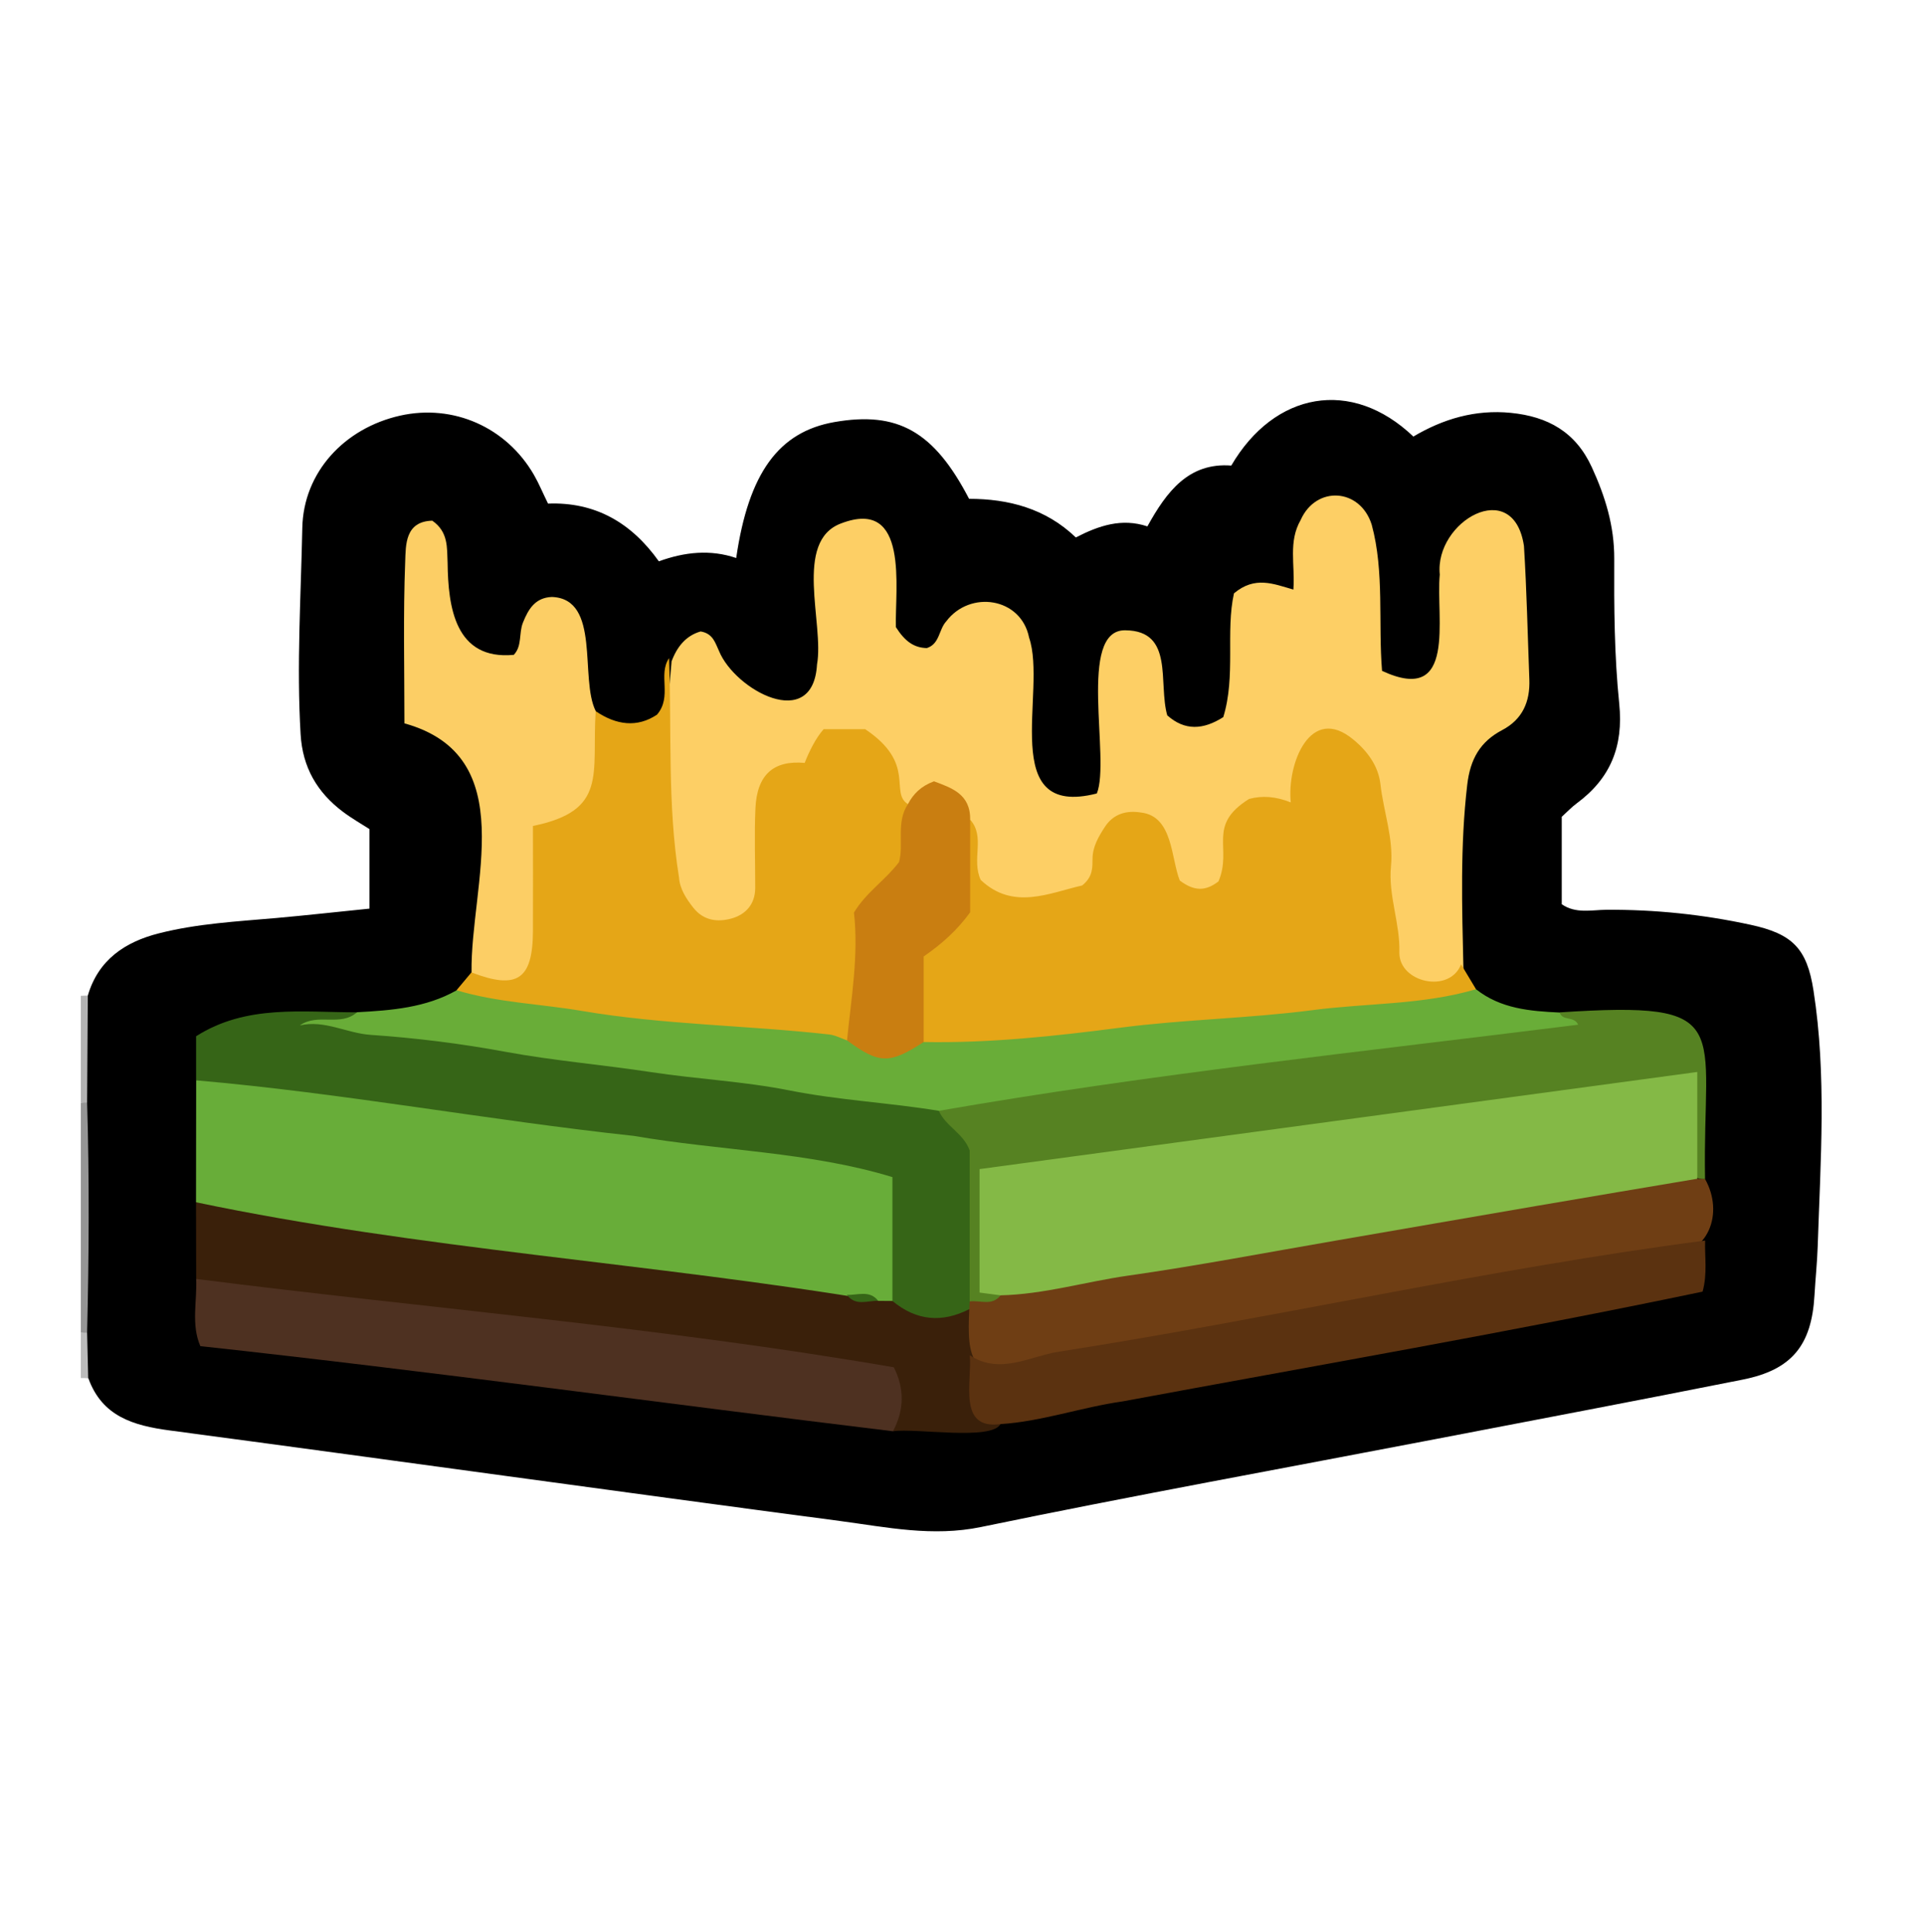 <svg width="250" height="251" viewBox="0 0 250 251" fill="none" xmlns="http://www.w3.org/2000/svg">
<path d="M10.5 173.096V143.296C11.17 143.006 11.7 143.166 12.09 143.786C13.62 153.396 13.62 162.996 12.09 172.616C11.7 173.236 11.16 173.396 10.49 173.106L10.5 173.096Z" fill="#959595"/>
<path d="M11.33 143.256C11.05 143.246 10.78 143.256 10.5 143.286V129.376C10.81 129.356 11.11 129.346 11.42 129.346C13.88 133.996 14.01 138.636 11.33 143.256Z" fill="#B3B3B3"/>
<path d="M10.5 173.096C10.77 173.146 11.05 173.156 11.32 173.136C13.19 175.066 13.1 177.046 11.46 179.066L10.98 179.036H10.5V173.086V173.096Z" fill="#BBBBBB"/>
<path d="M11.46 179.066C11.41 177.086 11.37 175.116 11.32 173.136C11.56 163.176 11.62 153.216 11.32 143.256L11.41 129.346C12.77 124.696 16.25 122.366 20.65 121.256C25.64 119.986 30.79 119.716 35.9 119.266C39.82 118.916 43.74 118.476 48.01 118.046V107.716C47.02 107.076 45.73 106.346 44.56 105.466C41.21 102.946 39.31 99.696 39.06 95.386C38.53 86.446 39.1 77.526 39.28 68.606C39.42 61.336 44.77 55.616 52 53.996C58.9 52.456 65.8 55.496 69.38 61.696C70.03 62.826 70.53 64.046 71.21 65.426C77.29 65.196 82 67.856 85.61 72.926C88.96 71.706 92.31 71.356 95.66 72.496C97.27 61.436 101.19 56.106 108.41 54.836C116.65 53.396 121.35 56.026 125.92 64.806C131 64.806 135.87 66.046 139.79 69.826C142.81 68.266 145.77 67.286 149.09 68.386C151.59 63.866 154.45 60.066 159.99 60.486C165.58 50.926 175.6 49.036 183.65 56.716C187.49 54.436 191.69 53.176 196.31 53.636C201.12 54.116 204.73 56.106 206.84 60.706C208.59 64.526 209.77 68.336 209.75 72.606C209.72 78.886 209.76 85.196 210.4 91.436C210.96 96.976 209.26 101.126 204.88 104.366C204.23 104.846 203.66 105.446 202.93 106.116V117.476C204.74 118.736 206.8 118.216 208.72 118.196C215.05 118.156 221.3 118.806 227.47 120.146C232.91 121.326 234.79 123.216 235.64 128.676C237.36 139.706 236.55 150.786 236.19 161.856C236.12 164.006 235.89 166.146 235.77 168.286C235.4 174.776 232.83 177.966 226.44 179.236C213.13 181.886 199.79 184.416 186.46 186.976C166.79 190.756 147.08 194.326 127.47 198.386C121.18 199.686 115.25 198.416 109.23 197.616C80.15 193.776 51.11 189.706 22.03 185.836C17.31 185.206 13.26 184.006 11.48 179.056L11.46 179.066Z" fill="black"/>
<path d="M87.24 85.986C87.95 84.036 89.13 82.576 91.04 82.036C92.67 82.306 92.94 83.556 93.42 84.556C95.49 89.656 105.65 95.186 106.16 86.326C107.12 81.046 103.05 70.306 109.3 67.996C118.18 64.606 116.27 76.446 116.41 81.476C117.6 83.346 118.77 84.156 120.43 84.196C122.11 83.666 121.97 81.796 122.95 80.726C126.03 76.636 132.68 77.606 133.72 82.846C136.1 89.736 129.51 106.416 142.52 103.086C144.33 98.636 139.92 81.766 146.23 81.886C152.61 81.946 150.47 88.736 151.67 92.936C153.96 94.976 156.36 94.816 158.95 93.166C160.6 87.796 159.23 82.046 160.34 77.086C163.07 74.796 165.46 75.856 168.06 76.596C168.29 73.316 167.38 70.396 169 67.566C171 63.046 176.75 63.406 178.24 68.176C179.9 74.286 179.07 81.006 179.58 87.156C189.37 91.706 186.54 80.226 187.08 74.646C186.38 67.756 196.65 61.806 198.02 70.926C198.38 76.696 198.5 82.486 198.72 88.266C198.83 91.146 197.84 93.456 195.2 94.846C192.32 96.356 191.04 98.626 190.65 101.946C189.72 109.876 189.97 117.786 190.15 125.716C190.24 128.526 188.28 128.906 186.2 128.836C174.8 128.136 184.47 100.246 173.33 97.146C168.99 98.096 170.21 102.346 168.01 105.226C162.91 104.796 160.28 107.566 160.21 113.076C160.09 117.686 153.64 118.036 152.1 113.916C150.91 111.736 151.22 108.016 147.75 108.006C144.06 107.996 144.19 111.736 143.03 114.146C141.64 117.016 136.53 118.776 132.02 118.036C128.25 117.426 126.08 115.366 126.01 111.396C126.08 107.486 124.43 101.666 119.37 104.836C113.94 107.426 117.73 92.786 106.68 98.686C100.3 101.836 99.39 106.656 99.73 112.846C100.7 123.296 88.89 123.486 87.26 114.006C85.02 104.666 86.49 95.336 87.26 85.996L87.24 85.986Z" fill="#FDCF65"/>
<path d="M25.47 156.196C25.47 150.916 25.48 145.636 25.49 140.356C27.3 138.706 29.45 139.026 31.6 139.316C57.47 142.846 83.35 146.296 109.22 149.816C116.68 150.836 117.52 151.796 117.51 159.266C117.51 162.376 117.97 165.546 116.78 168.566C116.33 169.466 115.52 169.756 114.59 169.836C112.88 169.686 111.17 169.386 109.43 169.536C83.04 166.526 56.77 162.636 30.49 158.816C28.54 158.536 26.5 158.286 25.48 156.176L25.47 156.196Z" fill="#68AD39"/>
<path d="M126.06 106.486C128.07 108.736 126.19 111.616 127.43 114.316C131.65 118.316 136.35 116.006 140.62 115.036C142.04 113.886 141.94 112.696 141.96 111.546C141.98 109.986 142.74 108.706 143.54 107.466C144.65 105.736 146.35 105.246 148.29 105.566C152.43 106.066 152.15 111.546 153.3 114.396C155.15 115.796 156.64 115.816 158.33 114.506C160.18 110.116 156.75 107.276 162.3 103.796C164.03 103.336 165.77 103.466 167.72 104.246C167.2 99.236 170.28 91.376 175.9 96.126C177.76 97.666 179.11 99.586 179.37 101.876C179.77 105.446 181.09 108.916 180.74 112.546C180.37 116.376 181.95 119.976 181.83 123.776C181.8 127.636 188.33 129.146 189.85 125.286C190.5 126.366 191.15 127.446 191.79 128.516C191.09 131.116 188.77 130.736 186.95 130.946C170.74 132.886 154.49 134.376 138.23 135.886C132.21 136.446 126.16 138.096 120.14 135.836C114.26 123.296 124.46 123.036 124.56 113.456C124.59 111.066 124.05 108.486 126.06 106.506V106.486Z" fill="#E5A617"/>
<path d="M86.94 85.546C87.28 95.066 86.72 104.606 88.23 114.006C88.33 115.476 89.16 116.756 90.1 117.946C91.43 119.616 93.24 119.826 95.03 119.336C96.88 118.826 98.12 117.486 98.13 115.386C98.14 111.926 98 108.466 98.16 105.006C98.36 100.646 100.51 98.746 104.56 99.116C105.12 97.656 106.03 95.836 107.02 94.736H112.42C119.12 99.216 115.54 102.946 117.97 104.466C119.22 108.556 118.55 112.286 115.53 115.346C109.79 120.886 114.67 129.446 109.98 135.626C94.32 135.256 78.67 133.656 63.26 130.966C61.75 130.586 59.82 130.776 59.33 128.636C59.97 127.866 60.62 127.096 61.26 126.326C67.63 124.846 67.77 124.686 67.83 118.166C67.85 116.016 67.88 113.876 67.83 111.726C67.37 102.426 75.63 107.356 75.77 98.346C75.92 96.276 75.39 93.976 77.38 92.376C80.08 94.226 82.81 94.556 85.37 92.846C87.38 90.486 85.47 87.696 86.92 85.526L86.94 85.546Z" fill="#E5A617"/>
<path d="M115.96 169.016V152.926C105.17 149.626 93.49 149.496 82.38 147.576C63.37 145.526 44.53 142.006 25.48 140.356V134.626C32.02 130.466 39.29 131.526 46.39 131.516C45.93 133.856 44.08 132.606 43.37 132.776C67.54 134.856 91.94 139.296 116.55 142.116C122.73 142.386 128.01 146.966 127.38 153.476C126.84 159.006 128.34 165.006 126.53 170.306C121.87 173.546 118.94 173.186 115.96 169.036V169.016Z" fill="#366517"/>
<path d="M122 144.316C115.55 143.256 109.02 142.946 102.58 141.666C96.66 140.486 90.57 140.196 84.59 139.286C78.29 138.326 71.95 137.806 65.67 136.646C59.89 135.576 54.02 134.846 48.15 134.446C45.01 134.226 42.2 132.476 38.96 133.216C41.31 131.566 44.22 133.436 46.4 131.506C50.87 131.266 55.32 130.926 59.34 128.656C64.65 130.256 70.19 130.416 75.61 131.336C86.25 133.146 97.06 133.196 107.75 134.396C108.54 134.486 109.29 134.896 110.07 135.166C113.38 135.646 116.69 136.286 120.03 135.376C128.59 135.536 137.06 134.616 145.55 133.516C153.84 132.436 162.25 132.316 170.53 131.236C177.61 130.306 184.86 130.566 191.79 128.516C194.99 131.056 198.81 131.366 202.66 131.546C203.58 132.196 205.06 131.436 205.73 132.826C204.66 134.996 202.46 134.756 200.6 135.016C176.55 138.416 152.43 141.296 128.38 144.646C126.25 144.946 124.09 145.046 121.99 144.336L122 144.316Z" fill="#69AD38"/>
<path d="M115.96 169.016C119.06 171.596 122.39 171.896 125.96 170.076C129.49 174.516 124.9 181.046 130 185.026C128.78 187.186 118.96 185.506 116.03 185.946C114.71 180.466 116.05 178.086 108.76 177.626C83.32 174.626 57.92 171.266 32.46 168.396C30.01 168.116 27.49 167.896 25.49 166.166C25.49 162.846 25.48 159.516 25.47 156.196C54.53 162.286 84.89 164.116 114.11 169.006C114.73 169.006 115.35 169.006 115.97 169.016H115.96Z" fill="#3A200A"/>
<path d="M122 144.316C149.41 139.536 177.31 136.606 205.06 133.126C204.54 131.946 202.99 132.696 202.66 131.526C225.78 130.006 221.19 133.206 221.55 153.176C217.31 153.546 220.5 144.336 217.86 141.186C188.59 144.946 159.15 148.966 129.45 153.136C127.98 158.476 127.63 163.376 130.2 168.196C129.26 170.656 127.68 170.106 126 169.076V149.466C125.18 147.206 122.87 146.326 121.99 144.316H122Z" fill="#568222"/>
<path d="M25.48 166.156C55.72 169.996 86.06 172.446 116.14 177.636C117.52 180.356 117.53 183.136 116.03 185.946C85.93 182.296 56.18 178.166 26.03 174.886C24.81 172.046 25.62 169.066 25.49 166.166L25.48 166.156Z" fill="#4E3121"/>
<path d="M126 169.076C127.36 168.896 128.92 169.726 130.03 168.266C131.29 166.636 133.23 166.656 134.98 166.346C161.57 161.586 188.23 157.266 214.83 152.566C216.77 152.226 218.77 151.706 220.55 153.136C220.88 153.146 221.21 153.166 221.55 153.176C224.04 157.576 222.04 163.156 216.56 163.126C188.73 167.986 160.92 172.956 133.09 177.816C125.45 179.856 125.67 175.236 126 169.076Z" fill="#6F3E14"/>
<path d="M126.01 176.066C129.89 178.646 133.77 176.226 137.43 175.636C165.51 171.246 193.43 164.846 221.56 161.166C221.49 163.286 221.88 165.426 221.23 167.806C196.26 173.036 170.98 177.406 145.87 182.066C140.55 182.816 135.34 184.686 129.99 185.016C124.4 185.766 126.33 179.536 126.01 176.056V176.066Z" fill="#5B3210"/>
<path d="M77.4 92.396C76.88 100.556 79.02 105.306 69.25 107.306C69.25 111.796 69.27 116.396 69.25 120.996C69.22 127.266 67.18 128.616 61.27 126.336C61.11 114.966 67.85 98.226 52.55 93.976C52.55 86.766 52.38 79.856 52.65 72.966C52.73 70.836 52.61 67.736 56.17 67.646C58.28 69.116 58.07 71.166 58.16 73.106C58.23 78.786 59.09 85.796 66.76 85.076C67.86 83.916 67.4 82.286 67.94 80.916C68.66 79.096 69.57 77.636 71.71 77.556C78.12 77.786 75.28 88.166 77.41 92.386L77.4 92.396Z" fill="#FCCE65"/>
<path d="M120.02 135.376C115.57 138.266 114.26 138.246 110.06 135.166C110.61 129.616 111.59 124.086 110.96 118.566C112.51 115.956 114.99 114.406 116.82 111.996C117.46 109.666 116.4 106.846 117.97 104.476C118.67 103.146 119.66 102.136 121.36 101.506C123.64 102.366 126.11 103.146 126.06 106.486V118.526C124.34 120.886 122.41 122.606 120.02 124.266V135.366V135.376Z" fill="#C97E11"/>
<path d="M114.11 168.996C112.72 168.956 111.17 169.736 110.05 168.226C111.44 168.286 112.98 167.566 114.11 168.996Z" fill="#366517"/>
<path d="M220.55 153.136C213.61 154.306 206.68 155.466 199.74 156.656C191.03 158.146 182.33 159.666 173.62 161.166C164.6 162.716 155.6 164.446 146.53 165.736C141.02 166.526 135.63 168.156 130.02 168.286C129.2 168.176 128.39 168.076 127.28 167.926V151.886C158.22 147.696 189.01 143.536 220.54 139.266V153.146L220.55 153.136Z" fill="#84B946"/>
</svg>

